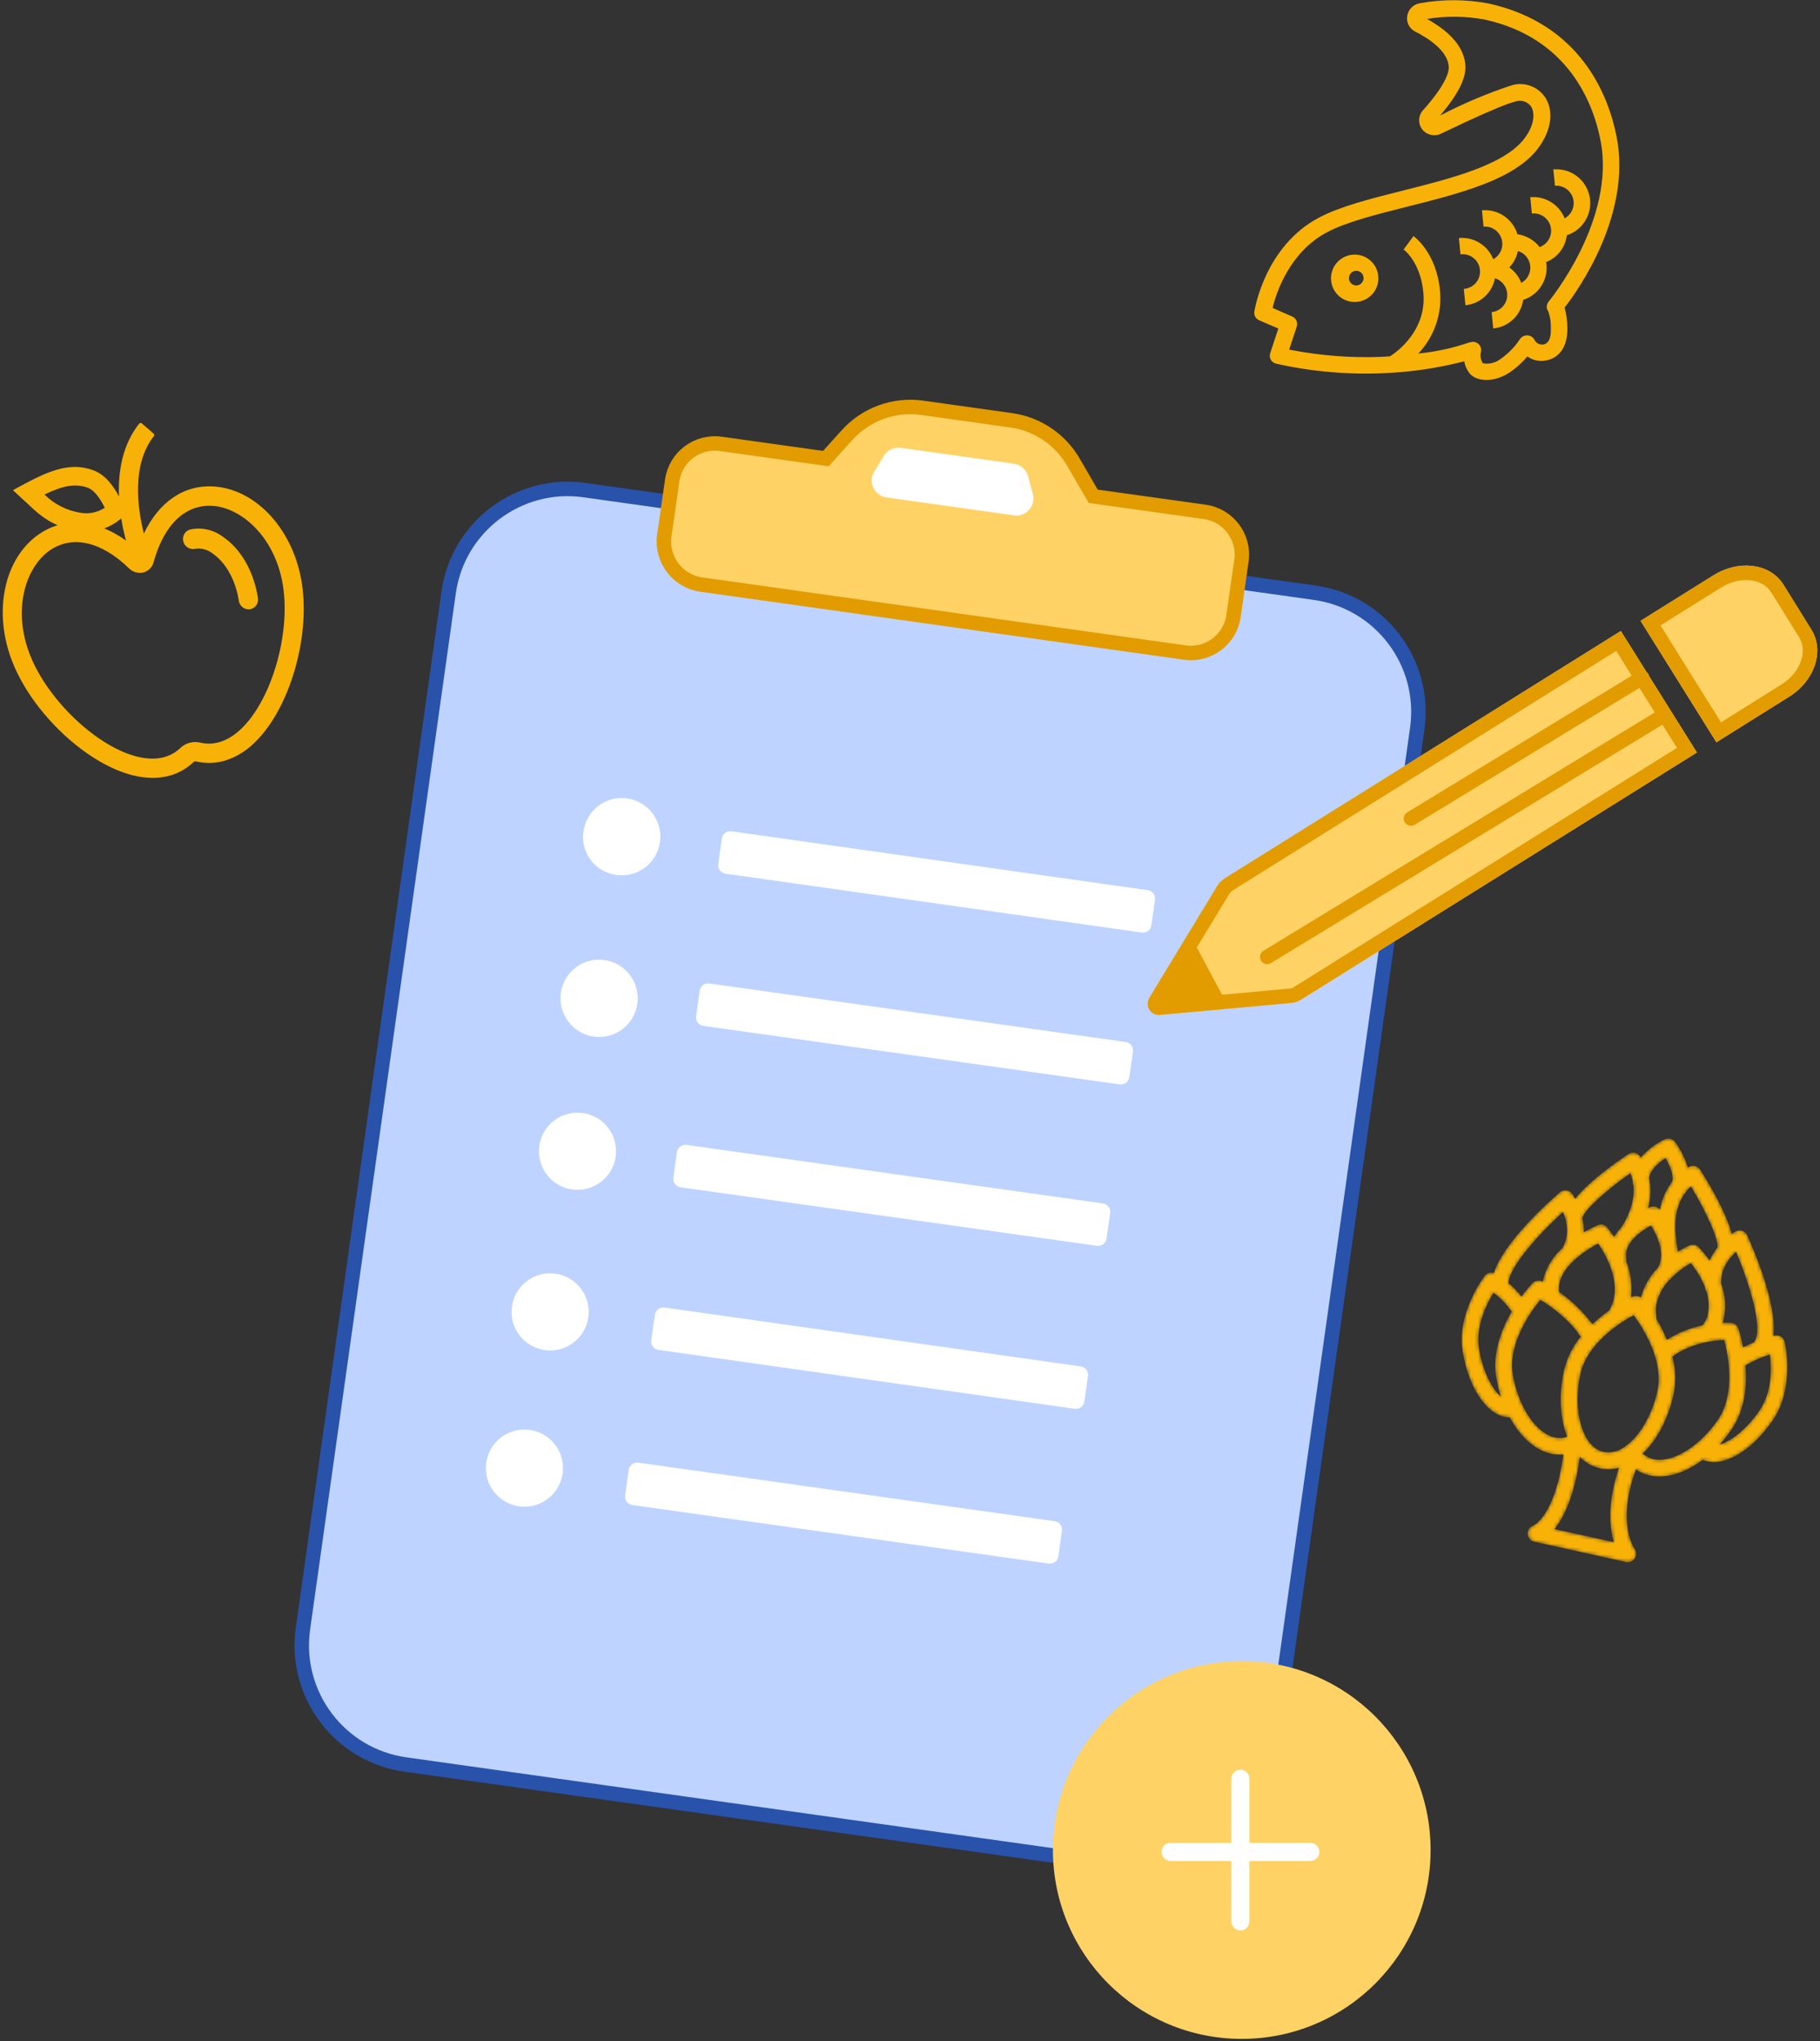 <svg width="503" height="564" viewBox="0 0 503 564" fill="none" xmlns="http://www.w3.org/2000/svg">
<rect x="0" y="0" width="503" height="564" fill="#333333" stroke="none"/>
<path d="M161.48 135.419L363.41 163.789C381.548 166.346 394.199 183.094 391.7 201.239L351.42 487.639C348.858 505.761 332.133 518.405 314 515.929L112 487.559C93.865 484.998 81.217 468.254 83.71 450.109L124 163.629C126.59 145.508 143.349 132.894 161.48 135.419Z" fill="#BED3FF"/>
<path fill-rule="evenodd" clip-rule="evenodd" d="M161.48 135.419L363.41 163.789C381.548 166.346 394.199 183.094 391.7 201.239L351.42 487.639C348.858 505.761 332.133 518.405 314 515.929L112 487.559C93.865 484.998 81.217 468.254 83.71 450.109L124 163.629C126.59 145.508 143.349 132.894 161.48 135.419Z" stroke="#2952AB" stroke-width="4"/>
<path d="M183.58 148.11L185.78 132.76C186.704 126.281 192.686 121.765 199.17 122.65L228.25 126.72L233.97 120.37C239.237 114.448 247.126 111.566 254.97 112.7L279.49 116.14C286.733 117.159 293.098 121.471 296.73 127.82L302.14 137.14L333 141.45C339.48 142.379 343.995 148.364 343.11 154.85L340.91 170.21C339.986 176.688 334.004 181.205 327.52 180.32L193.69 161.51C187.237 160.535 182.746 154.583 183.58 148.11Z" fill="#FFD266"/>
<path fill-rule="evenodd" clip-rule="evenodd" d="M183.58 148.11L185.78 132.76C186.704 126.281 192.686 121.765 199.17 122.65L228.25 126.72L233.97 120.37C239.237 114.448 247.126 111.566 254.97 112.7L279.49 116.14C286.733 117.159 293.098 121.471 296.73 127.82L302.14 137.14L333 141.45C339.48 142.379 343.995 148.364 343.11 154.85L340.91 170.21C339.986 176.688 334.004 181.205 327.52 180.32L193.69 161.51C187.237 160.535 182.746 154.583 183.58 148.11Z" stroke="#E29C00" stroke-width="4"/>
<path fill-rule="evenodd" clip-rule="evenodd" d="M241.571 130.4L244.231 126.02C245.196 124.383 247.048 123.485 248.931 123.74L280.201 128.13C282.081 128.385 283.624 129.746 284.111 131.58L285.451 136.52C286.101 139.049 284.6 141.632 282.081 142.32C281.47 142.498 280.824 142.522 280.201 142.39L245.001 137.46C242.425 137.078 240.621 134.716 240.931 132.13C241.035 131.519 241.252 130.932 241.571 130.4Z" fill="white"/>
<path fill-rule="evenodd" clip-rule="evenodd" d="M176.415 404.158L291.494 420.331C292.779 420.512 293.675 421.7 293.494 422.985L292.502 430.046C292.321 431.331 291.133 432.227 289.848 432.046L174.769 415.873C173.483 415.692 172.588 414.504 172.769 413.219L173.761 406.158C173.941 404.873 175.13 403.977 176.415 404.158ZM144.941 395.01C150.829 395.01 155.601 399.783 155.601 405.67C155.601 411.558 150.829 416.33 144.941 416.33C139.054 416.33 134.281 411.558 134.281 405.67C134.281 399.783 139.054 395.01 144.941 395.01ZM183.646 361.295L298.693 377.565C299.978 377.746 300.873 378.935 300.691 380.221L299.693 387.279C299.511 388.564 298.322 389.458 297.037 389.276L181.99 373.007C180.705 372.825 179.81 371.636 179.992 370.351L180.99 363.293C181.172 362.008 182.361 361.114 183.646 361.295ZM145.628 353.984C150.33 350.441 157.014 351.38 160.557 356.082C164.1 360.784 163.16 367.468 158.459 371.011C153.757 374.554 147.073 373.615 143.53 368.913C139.987 364.211 140.926 357.527 145.628 353.984ZM189.743 316.357L304.822 332.53C306.108 332.711 307.003 333.899 306.823 335.184L305.83 342.245C305.65 343.53 304.461 344.426 303.176 344.245L188.097 328.072C186.812 327.891 185.916 326.703 186.097 325.417L187.089 318.357C187.27 317.072 188.458 316.176 189.743 316.357ZM150.468 312.618C153.501 307.572 160.05 305.939 165.096 308.971C170.142 312.003 171.775 318.552 168.743 323.599C165.711 328.645 159.162 330.278 154.115 327.246C149.069 324.214 147.436 317.665 150.468 312.618ZM196.033 271.749L311.112 287.923C312.397 288.103 313.293 289.292 313.112 290.577L312.12 297.638C311.939 298.923 310.751 299.818 309.466 299.638L194.387 283.464C193.101 283.284 192.206 282.095 192.386 280.81L193.379 273.75C193.559 272.464 194.748 271.569 196.033 271.749ZM162.914 265.514C167.098 264.437 171.518 265.987 174.114 269.441C176.709 272.895 176.968 277.572 174.77 281.291C172.571 285.011 168.349 287.039 164.071 286.43C158.25 285.574 154.204 280.19 155.001 274.36C155.607 270.083 158.73 266.591 162.914 265.514ZM202.157 229.7L317.204 245.969C318.489 246.151 319.383 247.34 319.202 248.625L318.204 255.683C318.022 256.968 316.833 257.863 315.548 257.681L200.501 241.412C199.215 241.23 198.321 240.041 198.503 238.756L199.501 231.698C199.683 230.413 200.872 229.518 202.157 229.7ZM161.251 229.7C162.076 223.861 167.478 219.795 173.317 220.619C179.157 221.442 183.224 226.842 182.402 232.682C181.594 238.426 176.357 242.456 170.628 241.807L170.341 241.77L170.005 241.72C167.321 241.279 164.906 239.821 163.265 237.642C161.555 235.372 160.83 232.51 161.251 229.7Z" fill="white"/>
<path d="M343.19 563.38C372.014 563.38 395.38 540.014 395.38 511.19C395.38 482.366 372.014 459 343.19 459C314.366 459 291 482.366 291 511.19C291 540.014 314.366 563.38 343.19 563.38Z" fill="#FFD266"/>
<path d="M342.81 489C344.135 489 345.22 490.032 345.305 491.336L345.31 491.5V509.21H362.13C363.511 509.21 364.63 510.329 364.63 511.71C364.63 513.036 363.598 514.12 362.294 514.205L362.13 514.21H345.31V530.91C345.31 532.291 344.191 533.41 342.81 533.41C341.485 533.41 340.4 532.378 340.315 531.074L340.31 530.91V514.21H323.5C322.119 514.21 321 513.091 321 511.71C321 510.385 322.032 509.3 323.336 509.215L323.5 509.21H340.31V491.5C340.31 490.119 341.429 489 342.81 489Z" fill="white"/>
<path d="M447.955 174.355L455.077 185.725C455.256 185.868 455.413 186.043 455.538 186.249C455.655 186.441 455.736 186.645 455.783 186.853L468.978 207.925L359.418 276.319C358.688 276.746 357.882 277.017 357.075 277.113L320.866 280.42C318.08 280.808 316.341 278.123 317.643 275.715L317.731 275.562L336.471 244.692L336.541 244.584C337.035 243.876 337.653 243.264 338.361 242.779L338.631 242.603L447.955 174.355ZM492.598 161.088L492.774 161.346L492.94 161.606L500.593 173.935C504.287 179.81 501.555 187.919 494.764 192.332L494.462 192.525L474.364 205.107L453.404 171.542L473.551 158.963C480.357 154.714 488.726 155.572 492.598 161.088Z" fill="#FFD266"/>
<path d="M447.955 174.355L455.077 185.725C455.256 185.868 455.413 186.043 455.538 186.249C455.655 186.441 455.736 186.645 455.783 186.853L468.978 207.925L359.418 276.319C358.688 276.746 357.882 277.017 357.075 277.113L320.866 280.42C318.08 280.808 316.341 278.123 317.643 275.715L317.731 275.562L336.471 244.692L336.541 244.584C337.035 243.876 337.653 243.264 338.361 242.779L338.631 242.603L447.955 174.355ZM446.684 179.864L340.745 245.999C340.441 246.187 340.172 246.426 339.948 246.703L339.842 246.843L330.769 261.789L337.755 274.862L356.459 273.154C356.705 273.138 356.945 273.079 357.181 272.975L357.357 272.888L357.531 272.783L463.461 206.653L459.448 200.245L351.27 266.118C350.327 266.692 349.096 266.393 348.522 265.45C347.976 264.553 348.219 263.398 349.053 262.792L349.19 262.701L457.324 196.854L453.085 190.084L390.98 227.898C390.037 228.472 388.806 228.173 388.232 227.23C387.686 226.333 387.929 225.178 388.763 224.572L388.9 224.481L450.961 186.693L446.684 179.864ZM492.774 161.346L492.94 161.606L500.593 173.935C504.287 179.81 501.555 187.919 494.764 192.332L494.462 192.525L474.364 205.107L453.404 171.542L473.551 158.963C480.357 154.714 488.726 155.572 492.598 161.088L492.774 161.346ZM475.948 162.186L475.669 162.356L458.916 172.817L475.635 199.59L492.343 189.132C497.433 185.962 499.512 180.384 497.447 176.481L497.328 176.266L497.201 176.054L489.541 163.714L489.409 163.51C486.947 159.845 481.071 159.142 475.948 162.186Z" fill="#E29C00"/>
<path fill-rule="evenodd" clip-rule="evenodd" d="M374.542 74.85C373.827 74.955 373.223 75.434 372.957 76.105C372.691 76.777 372.803 77.539 373.252 78.105C373.701 78.671 374.417 78.955 375.132 78.85C376.236 78.687 376.999 77.659 376.837 76.555C376.674 75.45 375.646 74.687 374.542 74.85ZM372.232 70.72C375.641 69.523 379.375 71.313 380.578 74.721C381.78 78.128 379.996 81.865 376.591 83.073C373.185 84.281 369.445 82.503 368.232 79.1C367.646 77.458 367.739 75.651 368.49 74.079C369.241 72.506 370.587 71.297 372.232 70.72ZM419.512 69.33C419.22 70.796 418.575 72.17 417.632 73.33C417.462 73.53 417.282 73.7 417.112 73.89C418.624 74.952 419.783 76.443 420.442 78.17C422.14 77.24 423.114 75.381 422.911 73.455C422.708 71.529 421.367 69.914 419.512 69.36V69.33ZM429.302 46.78H429.882C434.463 46.643 438.467 49.852 439.332 54.353C440.197 58.855 437.668 63.319 433.362 64.89C433.262 64.89 433.142 64.94 433.042 64.98C432.635 68.337 430.425 71.203 427.282 72.45C427.282 72.66 427.392 72.87 427.412 73.08C427.823 77.317 425.313 81.296 421.312 82.75L420.962 82.85C420.375 87.09 416.944 90.368 412.682 90.76L412.242 86.25C414.168 86.067 415.795 84.741 416.362 82.89C416.921 81.032 416.315 79.019 414.822 77.78C414.333 77.376 413.768 77.073 413.162 76.89C412.414 80.919 409.082 83.961 405.002 84.34L404.562 79.83C406.309 79.716 407.855 78.659 408.597 77.072C409.338 75.486 409.156 73.621 408.123 72.207C407.09 70.794 405.368 70.055 403.632 70.28L403.202 65.77C407.311 65.404 411.172 67.784 412.692 71.62C414.682 70.536 415.643 68.207 414.996 66.035C414.349 63.862 412.271 62.438 410.012 62.62L409.572 58.11C414 57.703 418.102 60.471 419.382 64.73C421.811 65.059 424.013 66.331 425.512 68.27C427.801 67.451 429.114 65.046 428.564 62.678C428.015 60.309 425.778 58.727 423.362 59L422.932 54.49C427.04 54.116 430.904 56.494 432.422 60.33C434.412 59.246 435.373 56.917 434.726 54.745C434.079 52.572 432.001 51.148 429.742 51.33L429.302 46.78ZM394.372 5.23C401.222 9 404.882 13.51 405.002 18.44C405.092 21.9 402.792 26.32 398.002 31.93C404.427 28.578 411.116 25.759 418.002 23.5C421.475 22.586 425.144 23.995 427.112 27C429.032 30 429.452 35.34 424.882 41.24C418.282 49.72 403.342 53.48 388.882 57.12C380.242 59.3 372.102 61.34 366.712 64.2C356.472 69.62 352.712 80.83 351.712 85.08L357.152 87.47C358.224 87.934 358.763 89.142 358.392 90.25L356.292 96.6C364.733 98.275 373.343 98.946 381.942 98.6L384.162 98.45C386.162 97.19 394.332 91.27 393.382 80.87C392.612 72.48 388.112 69.08 387.922 68.93L390.652 65.23C390.912 65.41 397.032 69.86 397.992 80.42C398.565 86.771 396.379 93.062 391.992 97.69C396.815 97.212 401.567 96.175 406.152 94.6H406.262C407.08 94.301 407.998 94.482 408.642 95.07C409.272 95.659 409.513 96.555 409.262 97.38C409.041 98.416 409.246 99.497 409.832 100.38C411.561 100.702 413.346 100.265 414.732 99.18C416.818 97.727 418.612 95.895 420.022 93.78C420.474 93.062 421.274 92.639 422.122 92.67C422.977 92.692 423.748 93.19 424.122 93.96C424.538 94.747 425.361 95.233 426.252 95.22C427.912 95.12 428.712 93.59 428.612 90.7C428.669 89.134 428.435 87.571 427.922 86.09C427.311 85.247 427.353 84.097 428.022 83.3C428.212 83.08 446.662 60.65 442.332 38.75C440.332 28.53 433.502 10.62 410.592 5.46C405.241 4.424 399.749 4.346 394.372 5.23ZM388.932 4.36C389.222 2.572 390.631 1.175 392.422 0.9C398.759 -0.257 405.257 -0.223 411.582 1C437.022 6.72 444.582 26.52 446.792 37.81C451.002 59.15 436.312 80 432.412 85C432.904 86.768 433.159 88.594 433.172 90.43C433.382 96.95 429.822 99.5 426.412 99.72C424.882 99.82 423.365 99.386 422.122 98.49C420.708 100.176 419.069 101.66 417.252 102.9C416.363 103.491 415.406 103.971 414.402 104.33C410.732 105.65 407.312 104.88 405.952 102.91C405.313 101.987 404.874 100.942 404.662 99.84C397.288 101.742 389.731 102.845 382.122 103.13C372.235 103.54 362.337 102.653 352.682 100.49C352.064 100.341 351.535 99.942 351.222 99.39C350.913 98.837 350.851 98.18 351.052 97.58L353.302 90.78L348.002 88.5C347.05 88.094 346.501 87.09 346.672 86.07C346.782 85.34 349.672 67.99 364.502 60.15C370.382 57.03 378.802 54.91 387.732 52.66C400.782 49.38 415.562 45.66 421.162 38.45C424.282 34.45 424.162 31.08 423.162 29.45C422.229 28.125 420.556 27.542 419.002 28C418.369 28.157 417.744 28.347 417.132 28.57L416.612 28.76C413.812 29.76 408.462 32.03 398.252 36.94C396.452 37.814 394.286 37.314 393.052 35.74C391.849 34.154 391.945 31.936 393.282 30.46C399.792 23.2 400.432 19.77 400.402 18.64C400.312 14.07 394.592 10.49 391.192 8.76C389.531 7.972 388.605 6.169 388.932 4.36Z" fill="#F8B207"/>
<path fill-rule="evenodd" clip-rule="evenodd" d="M24.211 134.75C20.931 133.59 17.691 134.04 12.291 136.64C14.922 139.258 18.294 141.004 21.951 141.64C24.368 142.135 26.883 141.657 28.951 140.31C28.001 138.36 26.311 135.49 24.211 134.75ZM33.511 143.22L33.041 143.63C31.767 144.641 30.339 145.442 28.811 146C30.936 146.881 32.95 148.008 34.811 149.36C34.271 147.337 33.837 145.288 33.511 143.22ZM52.511 146.32C55.688 145.624 59.01 146.355 61.601 148.32C66.601 151.67 70.171 157.99 71.281 165.22C71.519 166.584 70.691 167.907 69.361 168.29L69.051 168.36C67.565 168.521 66.218 167.479 66.001 166C65.131 160.31 62.411 155.43 58.731 152.93C57.427 151.895 55.764 151.423 54.111 151.62C52.89 151.947 51.6 151.425 50.951 150.34C50.529 149.591 50.464 148.693 50.771 147.89C51.081 147.125 51.727 146.546 52.521 146.32H52.511ZM58.881 139.79C51.311 139.24 45.341 144.88 42.481 155.26C42.105 156.811 40.843 157.99 39.271 158.26C37.906 158.441 36.536 157.962 35.581 156.97C27.921 149.6 19.981 147.81 13.781 152.07C7.321 156.5 3.211 168.16 8.331 181.07C13.331 193.66 26.991 206.51 38.151 209.13C43.011 210.27 46.961 209.43 49.891 206.65C51.328 205.289 53.353 204.74 55.281 205.19C59.211 206.11 63.041 204.83 66.661 201.39C75.001 193.42 80.281 175.43 78.231 162L78.071 161.05C75.701 148 66.521 140.34 58.891 139.79H58.881ZM38.671 116.86H38.801C38.938 116.849 39.075 116.892 39.181 116.98L42.451 119.81C42.651 119.996 42.677 120.303 42.511 120.52C36.331 128.43 37.991 140.38 39.761 147.43C43.951 138.62 50.911 133.86 59.201 134.43C71.001 135.28 81.201 146.56 83.441 161.26C85.761 176.44 79.861 196.18 70.291 205.26C67.949 207.602 65.058 209.321 61.881 210.26C59.362 210.95 56.71 210.991 54.171 210.38C53.935 210.327 53.687 210.394 53.511 210.56C49.301 214.56 43.611 215.85 37.041 214.31C24.191 211.31 9.121 197.25 3.461 182.98C-2.029 169.16 1.061 154.28 10.811 147.58C12.371 146.5 14.092 145.673 15.911 145.13C12.221 143.54 9.841 141.29 7.371 138.94L6.271 137.94L3.581 135.44L6.721 133.74C14.191 129.74 19.721 127.74 25.721 129.92C29.231 131.16 31.521 134.6 32.891 137.2C32.611 130.45 33.771 123 38.451 117.07C38.539 116.967 38.665 116.902 38.801 116.89L38.671 116.86Z" fill="#F8B207"/>
<mask id="mask0_866_120628" style="mask-type:alpha" maskUnits="userSpaceOnUse" x="403" y="314" width="91" height="118">
<path d="M455.801 325.56C456.323 328.294 456.224 331.11 455.511 333.8L456.081 333.54C457.013 333.137 458.1 333.403 458.741 334.19C459.258 331.422 460.408 328.81 462.101 326.56C462.721 324.97 461.511 322.1 460.291 320.01C458.551 321.18 456.001 323.2 455.801 325.56ZM437.331 336.61C437.623 337.889 437.754 339.199 437.721 340.51C438.954 339.762 440.233 339.094 441.551 338.51C442.483 338.107 443.57 338.373 444.211 339.16C444.89 340 445.521 340.878 446.101 341.79C446.677 340.792 447.369 339.866 448.161 339.03C451.161 334.28 451.731 330.38 451.431 327.54C451.34 327.34 451.279 327.128 451.251 326.91C451.213 326.635 451.19 326.358 451.181 326.08C451.033 325.435 450.833 324.802 450.581 324.19C443.471 329.2 437.551 334.71 437.331 336.61ZM468.331 343.96C468.762 344.054 469.155 344.273 469.461 344.59C470.566 345.728 471.569 346.959 472.461 348.27C473.035 347.037 473.757 345.878 474.611 344.82C475.181 342.97 471.891 335.39 467.311 327.82C466.883 328.213 466.485 328.637 466.121 329.09C465.882 329.51 465.597 329.902 465.271 330.26C463.711 332.72 462.431 336.63 463.271 342.53C463.296 342.729 463.296 342.931 463.271 343.13C463.496 344.029 463.64 344.946 463.701 345.87C464.748 345.201 465.841 344.606 466.971 344.09C467.405 343.925 467.879 343.894 468.331 344V343.96ZM449.461 348.5C450.7 351.678 451.15 355.11 450.771 358.5L451.191 358.3C451.936 357.963 452.804 358.046 453.471 358.52C454.339 355.382 455.995 352.518 458.281 350.2C460.381 346.08 457.811 341.07 456.281 338.63C453.611 340.13 448.661 343.53 449.481 347.63C449.535 347.918 449.528 348.214 449.461 348.5ZM416.901 354.5C418.221 355.632 419.43 356.888 420.511 358.25C421.432 356.957 422.434 355.725 423.511 354.56C424.205 353.819 425.304 353.624 426.211 354.08L426.361 354.16C427.122 350.523 429.058 347.237 431.871 344.81C433.015 342.702 433.369 340.256 432.871 337.91C432.867 337.86 432.867 337.81 432.871 337.76C432.823 337.603 432.79 337.443 432.771 337.28C432.574 336.462 432.307 335.662 431.971 334.89C425.071 341.2 417.101 350.16 416.901 354.54V354.5ZM478.771 365.56C479.554 365.74 480.189 366.311 480.451 367.07C480.991 368.785 481.425 370.532 481.751 372.3C482.811 371.74 483.841 371.3 484.751 370.88L484.891 370.66C487.311 367.33 483.641 354.99 479.801 345.91C479.274 346.376 478.783 346.881 478.331 347.42C478.26 347.524 478.183 347.624 478.101 347.72C478.053 347.784 478 347.845 477.941 347.9C476.399 349.812 475.597 352.215 475.681 354.67C476.825 357.726 477.089 361.042 476.441 364.24C476.331 364.74 476.221 365.16 476.111 365.52C476.861 365.482 477.612 365.482 478.361 365.52C478.5 365.533 478.637 365.56 478.771 365.6V365.56ZM457.821 364.49C458.919 366.317 459.881 368.222 460.701 370.19C463.725 368.269 467.073 366.914 470.581 366.19C470.811 365.78 471.021 365.47 471.191 365.19C471.615 364.598 471.886 363.911 471.981 363.19C472.401 361.072 472.267 358.881 471.591 356.83C471.366 356.511 471.228 356.138 471.191 355.75C471.191 355.75 471.191 355.68 471.191 355.64C470.227 353.253 468.909 351.024 467.281 349.03C465.35 350.122 463.575 351.467 462.001 353.03C461.821 353.316 461.582 353.562 461.301 353.75C459.613 355.536 458.421 357.732 457.841 360.12C457.61 361.181 457.576 362.276 457.741 363.35C457.751 363.76 457.791 364.13 457.821 364.53V364.49ZM430.901 357C434.433 359.433 437.538 362.434 440.091 365.88C441.537 364.526 443.078 363.276 444.701 362.14C448.771 355.36 443.961 346.94 441.701 343.62C439.444 344.8 437.33 346.236 435.401 347.9C435.288 348.043 435.153 348.168 435.001 348.27C432.521 350.59 430.521 353.58 430.901 357ZM412.781 357.2C410.941 360.2 407.721 366.49 408.781 372.76C409.841 379.03 412.351 383.76 414.781 385.87C414.235 384.135 413.811 382.364 413.511 380.57C412.391 373.86 414.961 367.29 417.781 362.43C416.416 360.424 414.727 358.66 412.781 357.21V357.2ZM482.411 377.27C482.851 382.75 482.321 389.48 478.631 394.88C477.607 396.384 476.477 397.815 475.251 399.16C478.351 398.29 482.671 394.99 486.251 389.79C489.831 384.59 489.571 377.84 489.171 374.27C486.814 375.022 484.547 376.032 482.411 377.28V377.27ZM454.001 401.68L454.311 401.9L454.831 402.25C459.681 405.62 468.831 401.05 474.831 392.25C479.731 385.07 477.581 374.25 476.521 370.25C473.641 370.37 467.351 371.1 462.211 374.84C463.127 378.261 463.239 381.848 462.541 385.32C461.001 392.25 457.851 398 454.001 401.68ZM425.711 359.17C423.021 362.47 416.711 371.3 418.101 379.78C419.861 390.28 426.271 398.27 432.101 397.25C432.442 397.188 432.777 397.094 433.101 396.97C431.161 392.03 430.731 385.52 432.251 378.63C433.053 375.231 434.627 372.063 436.851 369.37C433.551 364.33 428.271 360.74 425.681 359.17H425.711ZM451.511 363.41C447.791 365.41 438.641 371.22 436.791 379.62C434.501 390.04 437.441 399.92 443.211 401.18C445.245 401.534 447.335 401.027 448.981 399.78C449.098 399.684 449.222 399.597 449.351 399.52C453.151 396.77 456.581 391.11 458.071 384.3C459.891 375.9 454.001 366.82 451.481 363.41H451.511ZM429.621 422.5L446.001 426.1C444.821 421.99 444.171 415.16 447.431 405.58C445.724 406.062 443.924 406.117 442.191 405.74C440.069 405.259 438.138 404.159 436.641 402.58C435.131 413.48 432.171 419.36 429.621 422.5ZM449.401 431.63L424.001 426C422.975 425.768 422.234 424.872 422.201 423.82C422.161 422.763 422.832 421.809 423.841 421.49C423.841 421.49 429.751 418.95 432.061 401.92C426.411 402.48 420.881 398.41 417.241 391.65C411.461 391.65 406.011 384.15 404.241 373.53C402.471 362.91 410.021 352.96 410.351 352.53C410.939 351.766 411.939 351.447 412.861 351.73C415.641 343.08 428.231 331.92 431.121 329.44C431.608 329.018 432.251 328.822 432.891 328.9C433.531 328.971 434.11 329.313 434.481 329.84C434.79 330.284 435.073 330.745 435.331 331.22C438.911 326.74 445.471 321.94 450.091 318.86C451.057 318.219 452.35 318.409 453.091 319.3C453.235 319.466 453.366 319.643 453.481 319.83C455.334 317.715 457.596 315.997 460.131 314.78C461.114 314.331 462.278 314.632 462.921 315.5C464.508 317.644 465.712 320.046 466.481 322.6C466.636 322.507 466.796 322.424 466.961 322.35C468.001 321.845 469.254 322.203 469.871 323.18C472.951 328.02 477.181 335.32 478.611 340.96C478.951 340.71 479.305 340.48 479.671 340.27C480.229 339.948 480.898 339.879 481.51 340.079C482.123 340.279 482.621 340.731 482.881 341.32C484.461 344.77 491.171 360.09 490.121 369.12L490.591 369.01C491.81 368.781 492.991 369.559 493.261 370.77C493.381 371.28 496.081 383.47 490.001 392.38C483.921 401.29 475.851 405.75 470.601 403.38C464.171 408.21 457.101 409.49 452.161 406.06H452.111C446.781 420.68 451.541 427.65 451.751 427.96C452.308 428.752 452.332 429.803 451.811 430.62C451.292 431.42 450.336 431.821 449.401 431.63Z" fill="white"/>
</mask>
<g mask="url(#mask0_866_120628)">
<path d="M455.801 325.56C456.323 328.294 456.224 331.11 455.511 333.8L456.081 333.54C457.013 333.137 458.1 333.403 458.741 334.19C459.258 331.422 460.408 328.81 462.101 326.56C462.721 324.97 461.511 322.1 460.291 320.01C458.551 321.18 456.001 323.2 455.801 325.56ZM437.331 336.61C437.623 337.889 437.754 339.199 437.721 340.51C438.954 339.762 440.233 339.094 441.551 338.51C442.483 338.107 443.57 338.373 444.211 339.16C444.89 340 445.521 340.878 446.101 341.79C446.677 340.792 447.369 339.866 448.161 339.03C451.161 334.28 451.731 330.38 451.431 327.54C451.34 327.34 451.279 327.128 451.251 326.91C451.213 326.635 451.19 326.358 451.181 326.08C451.033 325.435 450.833 324.802 450.581 324.19C443.471 329.2 437.551 334.71 437.331 336.61ZM468.331 343.96C468.762 344.054 469.155 344.273 469.461 344.59C470.566 345.728 471.569 346.959 472.461 348.27C473.035 347.037 473.757 345.878 474.611 344.82C475.181 342.97 471.891 335.39 467.311 327.82C466.883 328.213 466.485 328.637 466.121 329.09C465.882 329.51 465.597 329.902 465.271 330.26C463.711 332.72 462.431 336.63 463.271 342.53C463.296 342.729 463.296 342.931 463.271 343.13C463.496 344.029 463.64 344.946 463.701 345.87C464.748 345.201 465.841 344.606 466.971 344.09C467.405 343.925 467.879 343.894 468.331 344V343.96ZM449.461 348.5C450.7 351.678 451.15 355.11 450.771 358.5L451.191 358.3C451.936 357.963 452.804 358.046 453.471 358.52C454.339 355.382 455.995 352.518 458.281 350.2C460.381 346.08 457.811 341.07 456.281 338.63C453.611 340.13 448.661 343.53 449.481 347.63C449.535 347.918 449.528 348.214 449.461 348.5ZM416.901 354.5C418.221 355.632 419.43 356.888 420.511 358.25C421.432 356.957 422.434 355.725 423.511 354.56C424.205 353.819 425.304 353.624 426.211 354.08L426.361 354.16C427.122 350.523 429.058 347.237 431.871 344.81C433.015 342.702 433.369 340.256 432.871 337.91C432.867 337.86 432.867 337.81 432.871 337.76C432.823 337.603 432.79 337.443 432.771 337.28C432.574 336.462 432.307 335.662 431.971 334.89C425.071 341.2 417.101 350.16 416.901 354.54V354.5ZM478.771 365.56C479.554 365.74 480.189 366.311 480.451 367.07C480.991 368.785 481.425 370.532 481.751 372.3C482.811 371.74 483.841 371.3 484.751 370.88L484.891 370.66C487.311 367.33 483.641 354.99 479.801 345.91C479.274 346.376 478.783 346.881 478.331 347.42C478.26 347.524 478.183 347.624 478.101 347.72C478.053 347.784 478 347.845 477.941 347.9C476.399 349.812 475.597 352.215 475.681 354.67C476.825 357.726 477.089 361.042 476.441 364.24C476.331 364.74 476.221 365.16 476.111 365.52C476.861 365.482 477.612 365.482 478.361 365.52C478.5 365.533 478.637 365.56 478.771 365.6V365.56ZM457.821 364.49C458.919 366.317 459.881 368.222 460.701 370.19C463.725 368.269 467.073 366.914 470.581 366.19C470.811 365.78 471.021 365.47 471.191 365.19C471.615 364.598 471.886 363.911 471.981 363.19C472.401 361.072 472.267 358.881 471.591 356.83C471.366 356.511 471.228 356.138 471.191 355.75C471.191 355.75 471.191 355.68 471.191 355.64C470.227 353.253 468.909 351.024 467.281 349.03C465.35 350.122 463.575 351.467 462.001 353.03C461.821 353.316 461.582 353.562 461.301 353.75C459.613 355.536 458.421 357.732 457.841 360.12C457.61 361.181 457.576 362.276 457.741 363.35C457.751 363.76 457.791 364.13 457.821 364.53V364.49ZM430.901 357C434.433 359.433 437.538 362.434 440.091 365.88C441.537 364.526 443.078 363.276 444.701 362.14C448.771 355.36 443.961 346.94 441.701 343.62C439.444 344.8 437.33 346.236 435.401 347.9C435.288 348.043 435.153 348.168 435.001 348.27C432.521 350.59 430.521 353.58 430.901 357ZM412.781 357.2C410.941 360.2 407.721 366.49 408.781 372.76C409.841 379.03 412.351 383.76 414.781 385.87C414.235 384.135 413.811 382.364 413.511 380.57C412.391 373.86 414.961 367.29 417.781 362.43C416.416 360.424 414.727 358.66 412.781 357.21V357.2ZM482.411 377.27C482.851 382.75 482.321 389.48 478.631 394.88C477.607 396.384 476.477 397.815 475.251 399.16C478.351 398.29 482.671 394.99 486.251 389.79C489.831 384.59 489.571 377.84 489.171 374.27C486.814 375.022 484.547 376.032 482.411 377.28V377.27ZM454.001 401.68L454.311 401.9L454.831 402.25C459.681 405.62 468.831 401.05 474.831 392.25C479.731 385.07 477.581 374.25 476.521 370.25C473.641 370.37 467.351 371.1 462.211 374.84C463.127 378.261 463.239 381.848 462.541 385.32C461.001 392.25 457.851 398 454.001 401.68ZM425.711 359.17C423.021 362.47 416.711 371.3 418.101 379.78C419.861 390.28 426.271 398.27 432.101 397.25C432.442 397.188 432.777 397.094 433.101 396.97C431.161 392.03 430.731 385.52 432.251 378.63C433.053 375.231 434.627 372.063 436.851 369.37C433.551 364.33 428.271 360.74 425.681 359.17H425.711ZM451.511 363.41C447.791 365.41 438.641 371.22 436.791 379.62C434.501 390.04 437.441 399.92 443.211 401.18C445.245 401.534 447.335 401.027 448.981 399.78C449.098 399.684 449.222 399.597 449.351 399.52C453.151 396.77 456.581 391.11 458.071 384.3C459.891 375.9 454.001 366.82 451.481 363.41H451.511ZM429.621 422.5L446.001 426.1C444.821 421.99 444.171 415.16 447.431 405.58C445.724 406.062 443.924 406.117 442.191 405.74C440.069 405.259 438.138 404.159 436.641 402.58C435.131 413.48 432.171 419.36 429.621 422.5ZM449.401 431.63L424.001 426C422.975 425.768 422.234 424.872 422.201 423.82C422.161 422.763 422.832 421.809 423.841 421.49C423.841 421.49 429.751 418.95 432.061 401.92C426.411 402.48 420.881 398.41 417.241 391.65C411.461 391.65 406.011 384.15 404.241 373.53C402.471 362.91 410.021 352.96 410.351 352.53C410.939 351.766 411.939 351.447 412.861 351.73C415.641 343.08 428.231 331.92 431.121 329.44C431.608 329.018 432.251 328.822 432.891 328.9C433.531 328.971 434.11 329.313 434.481 329.84C434.79 330.284 435.073 330.745 435.331 331.22C438.911 326.74 445.471 321.94 450.091 318.86C451.057 318.219 452.35 318.409 453.091 319.3C453.235 319.466 453.366 319.643 453.481 319.83C455.334 317.715 457.596 315.997 460.131 314.78C461.114 314.331 462.278 314.632 462.921 315.5C464.508 317.644 465.712 320.046 466.481 322.6C466.636 322.507 466.796 322.424 466.961 322.35C468.001 321.845 469.254 322.203 469.871 323.18C472.951 328.02 477.181 335.32 478.611 340.96C478.951 340.71 479.305 340.48 479.671 340.27C480.229 339.948 480.898 339.879 481.51 340.079C482.123 340.279 482.621 340.731 482.881 341.32C484.461 344.77 491.171 360.09 490.121 369.12L490.591 369.01C491.81 368.781 492.991 369.559 493.261 370.77C493.381 371.28 496.081 383.47 490.001 392.38C483.921 401.29 475.851 405.75 470.601 403.38C464.171 408.21 457.101 409.49 452.161 406.06H452.111C446.781 420.68 451.541 427.65 451.751 427.96C452.308 428.752 452.332 429.803 451.811 430.62C451.292 431.42 450.336 431.821 449.401 431.63Z" fill="#F8B207"/>
</g>
</svg>
